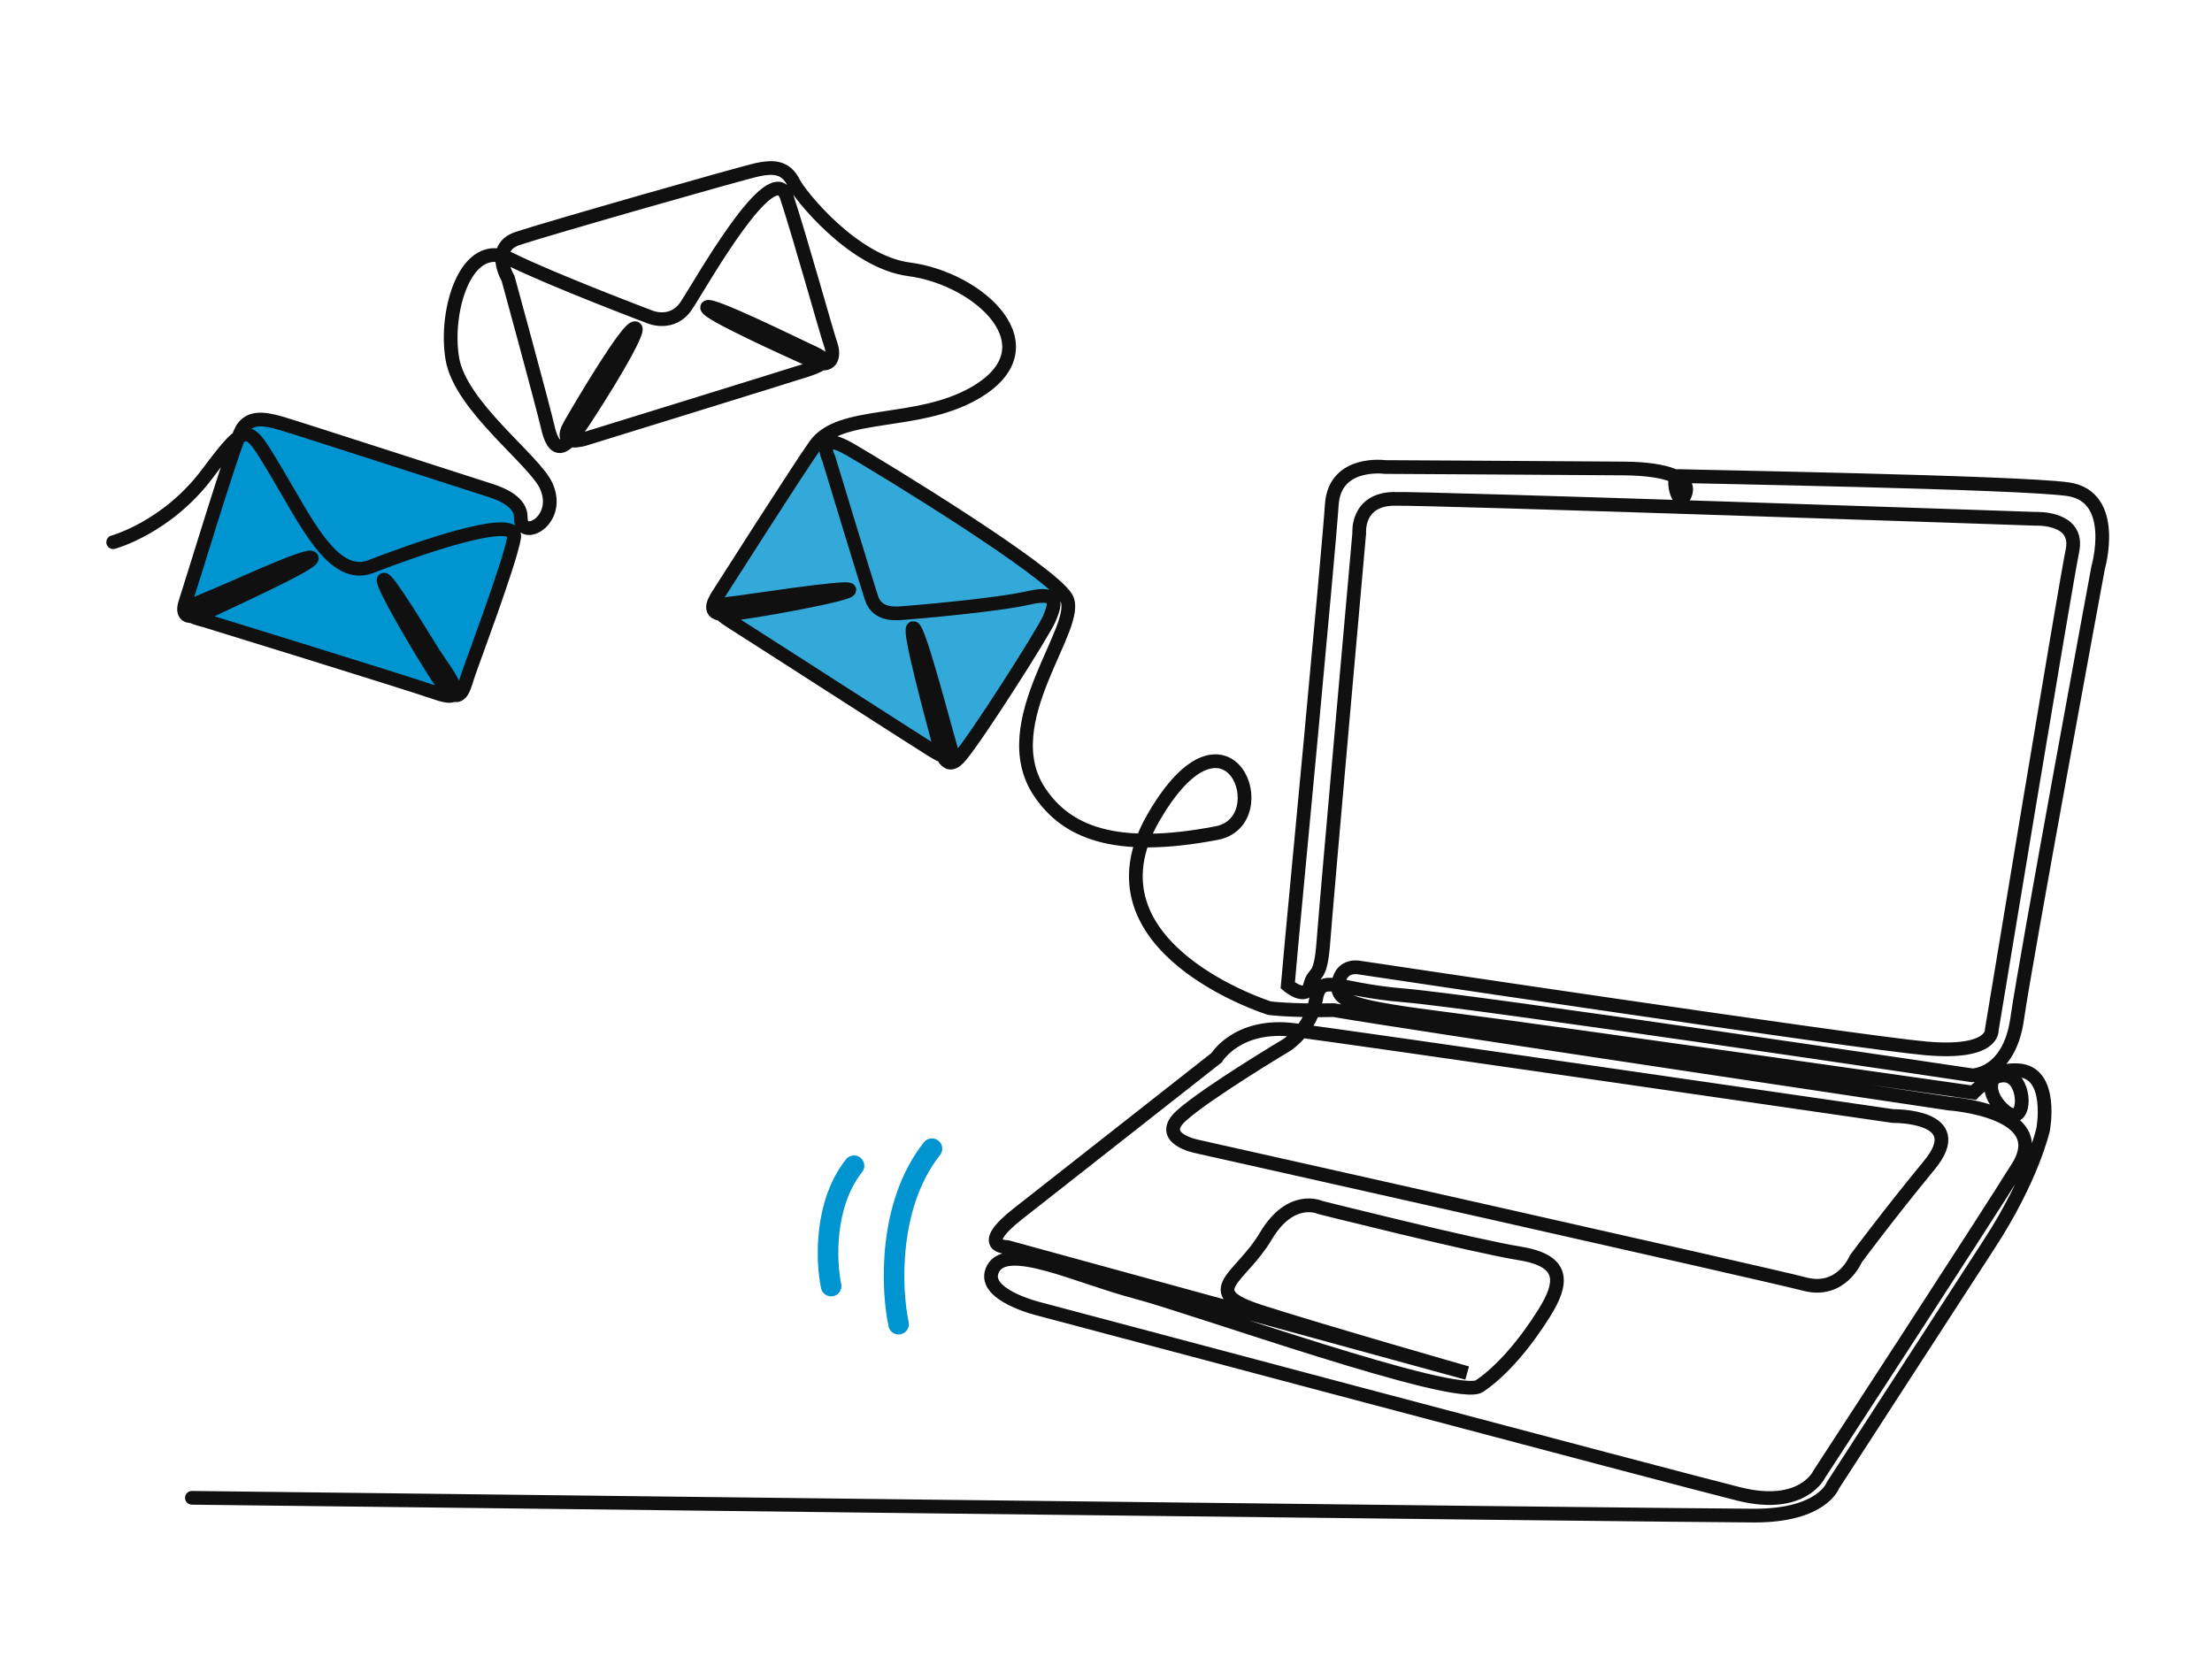 <svg width="645" height="490" viewBox="0 0 645 490" fill="none" xmlns="http://www.w3.org/2000/svg">
<path d="M68.5 131L71.5 124.5L77.5 122L106 131L149 145.5L152 152L145 173.5L138 195.5L132.5 203L54 178.5L56.5 170L59.5 157.5L62.5 149.5L66 139.5L68.5 131Z" fill="#0094D1"/>
<path d="M233.19 134.367L237.733 128.834L244.17 127.928L269.478 143.827L307.429 168.705L308.692 175.752L296.495 194.791L284.171 214.313L276.957 220.183L207.177 176.673L211.74 169.078L217.796 157.739L222.717 150.755L228.627 141.961L233.19 134.367Z" fill="#33A9DA"/>
<path d="M33 158.12C33 158.12 48.654 153.918 60.523 138.074C72.389 122.227 72.195 123.785 80.614 137.734C89.031 151.684 97.106 169.489 108.119 165.227C119.128 160.965 151.14 149.346 149.915 156.748C148.684 164.149 137.505 193.676 136.341 197.295C135.176 200.914 133.988 207.225 127.882 197.866C121.775 188.506 111.037 169.999 111.891 169.055C112.748 168.108 122.803 184.769 126.249 190.255C129.696 195.74 138.216 205.847 127.465 202.17C116.72 198.497 59.395 180.847 59.395 180.847C59.395 180.847 49.608 178.97 58.404 175.479C67.201 171.991 89.73 161.29 90.897 162.707C92.067 164.125 64.313 176.551 62.088 177.753C59.866 178.955 51.815 182.477 54.064 175.631C56.313 168.785 68.356 128.9 70.492 125.296C72.629 121.69 76.404 121.811 81.994 123.454C87.578 125.096 139.243 141.854 142.988 143.023C146.733 144.192 151.952 146.617 151.848 150.867C151.669 158.099 163.833 152 159.301 141.763C155.942 134.17 134.265 118.59 131.897 104.604C129.529 90.618 135.924 69.212 148.599 75.496C161.271 81.781 189.702 92.5 189.702 92.5C189.702 92.5 196.082 95.117 200.064 89.227C204.043 83.338 225.347 44.977 229.438 57.491C233.532 70.004 241.055 97.127 242.207 100.396C243.356 103.666 242.851 107.992 236.441 105.087C230.031 102.184 205.69 91.234 206.183 89.625C206.672 88.016 230.876 99.944 235.389 102.045C239.909 104.143 243.259 105.36 234.979 108.004C226.702 110.648 170.508 128.004 170.508 128.004C170.508 128.004 162.383 130.621 166.167 123.988C169.952 117.355 183.304 94.923 185.252 95.709C187.198 96.495 169.772 124.295 166.529 127.947C163.286 131.599 161.161 130.846 159.696 124.443C158.228 118.041 148.158 81.222 148.158 81.222C148.158 81.222 142.793 72.29 150.882 69.564C158.97 66.838 216.614 50.371 220.906 49.482C225.198 48.593 229.07 48.468 231.429 53.295C233.085 56.677 248.632 76.404 265.104 78.544C285.563 81.204 307.584 101.231 284.155 114.659C267.313 124.313 244.891 119.616 237.687 129.871C232.149 137.753 211.262 170.607 209.556 173.233C207.851 175.859 205.806 179.735 212.879 179.083C219.952 178.43 247.669 173.363 247.672 172.046C247.675 170.728 216.183 175.686 213.526 175.928C210.87 176.171 205.979 176.733 213.055 181.19C220.131 185.649 269.17 217.253 271.824 218.825C274.481 220.398 278.718 222.911 277.234 218.157C275.751 213.406 267.918 182.871 266.292 183.157C264.666 183.445 272.435 211.521 273.295 214.96C274.158 218.4 275.447 225.352 279.569 221.05C283.693 216.752 304.42 184.244 305.97 180.418C307.526 176.596 309.402 172.179 299.918 174.365C290.432 176.551 265.389 178.646 263.593 178.758C261.8 178.87 255.876 179.787 254.116 174.398C252.353 169.01 241.669 133.794 241.669 133.794C241.669 133.794 237.556 125.102 247.873 131.083C258.186 137.06 305.791 166.153 310.861 174.241C315.93 182.331 289.35 210.64 303.234 231.12C310.888 242.408 324.596 248.737 354.788 242.948C372.83 239.487 358.213 200.522 336.304 238.497C314.395 276.47 370.14 294.002 370.14 294.002C370.14 294.002 376.052 294.84 388.961 294.591C407.56 297.876 568.469 321.85 568.469 321.85C568.469 321.85 598.584 323.939 588.42 340.296C578.259 356.647 530.444 429.978 530.444 429.978C530.444 429.978 525.645 440.3 507.177 435.722C488.706 431.141 303.222 381.793 303.222 381.793C303.222 381.793 285.362 377.57 289.626 369.892C293.894 362.209 314.432 372.379 331.168 376.759C347.906 381.134 424.785 408.712 431.414 404.219C438.04 399.726 444.727 391.805 450.277 382.934C455.827 374.061 456.432 367.667 443.113 365.53C429.794 363.396 384.982 352.142 384.982 352.142C384.982 352.142 376.444 348.107 369.082 360.521C361.721 372.937 349.098 376.583 367.332 382.464C385.56 388.341 427.803 400.418 427.803 400.418L293.705 363.675C293.705 363.675 284.332 363.793 296.769 354.021C309.204 344.245 354.751 308.459 354.751 308.459C354.751 308.459 360.842 298.295 377.365 300.392C393.891 302.49 551.988 325.475 551.988 325.475C551.988 325.475 574.633 325.141 562.581 339.783C550.533 354.425 541.168 367.081 541.168 367.081C541.168 367.081 536.943 377.33 526.21 374.476C515.478 371.626 349.082 334.361 349.082 334.361C349.082 334.361 336.946 332.044 344.584 325.259C352.222 318.471 375.389 304.637 375.389 304.637C375.389 304.637 382.283 299.989 383.672 291.719C385.061 283.449 388.982 288.61 409.362 290.28C429.739 291.95 575.116 313.601 575.116 313.601C575.116 313.601 585.882 313.556 588.204 297.035C590.523 280.514 611.791 165.582 611.791 165.582C611.791 165.582 617.821 144.732 602.946 142.655C588.068 140.579 491.985 138.994 489.496 138.827C487.004 138.657 489.49 148.809 491.368 144.164C493.247 139.519 486.338 136.742 473.651 136.626C460.961 136.511 403.915 136.198 403.915 136.198C403.915 136.198 389.165 134.146 388.335 147.212C387.508 160.279 376.757 273.449 376.757 273.449L375.502 287.35C375.502 287.35 380.864 291.977 382.007 287.357C383.149 282.739 385.043 286.297 385.891 274.682C386.739 263.067 396.341 155.461 396.341 155.461C396.341 155.461 395.514 145.755 406.271 145.488C417.022 145.221 593.575 151.299 593.575 151.299C593.575 151.299 606.368 150.676 604.302 160.619C602.238 170.561 580.785 300.332 580.785 300.332C580.785 300.332 581.584 307.521 561.557 305.736C541.526 303.947 396.566 282.211 396.566 282.211C396.566 282.211 391.274 280.939 390.304 286.552C389.338 292.165 393.578 293.565 424.07 297.457C454.563 301.349 575.46 318.641 575.46 318.641C575.46 318.641 582.195 311.467 586.59 314.3C590.989 317.129 590.508 328.59 584.843 324.212C579.177 319.837 578.08 311.549 588.481 312.135C598.885 312.724 595.754 329.418 595.754 329.418C595.754 329.418 592.639 343.426 580.171 362.621C567.703 381.817 534.46 433.181 534.46 433.181C534.46 433.181 531.344 442 511.605 442C491.867 442 55.958 436.812 55.958 436.812" stroke="#111010" stroke-width="4" stroke-miterlimit="10" stroke-linecap="round"/>
<path d="M262.019 386.17C259.858 375.93 258.782 351.369 271.751 335.001" stroke="#0094D1" stroke-width="6" stroke-linecap="round" stroke-linejoin="round"/>
<path d="M242.352 375.062C240.87 368.039 240.132 351.194 249.027 339.968" stroke="#0094D1" stroke-width="6" stroke-linecap="round" stroke-linejoin="round"/>
</svg>
